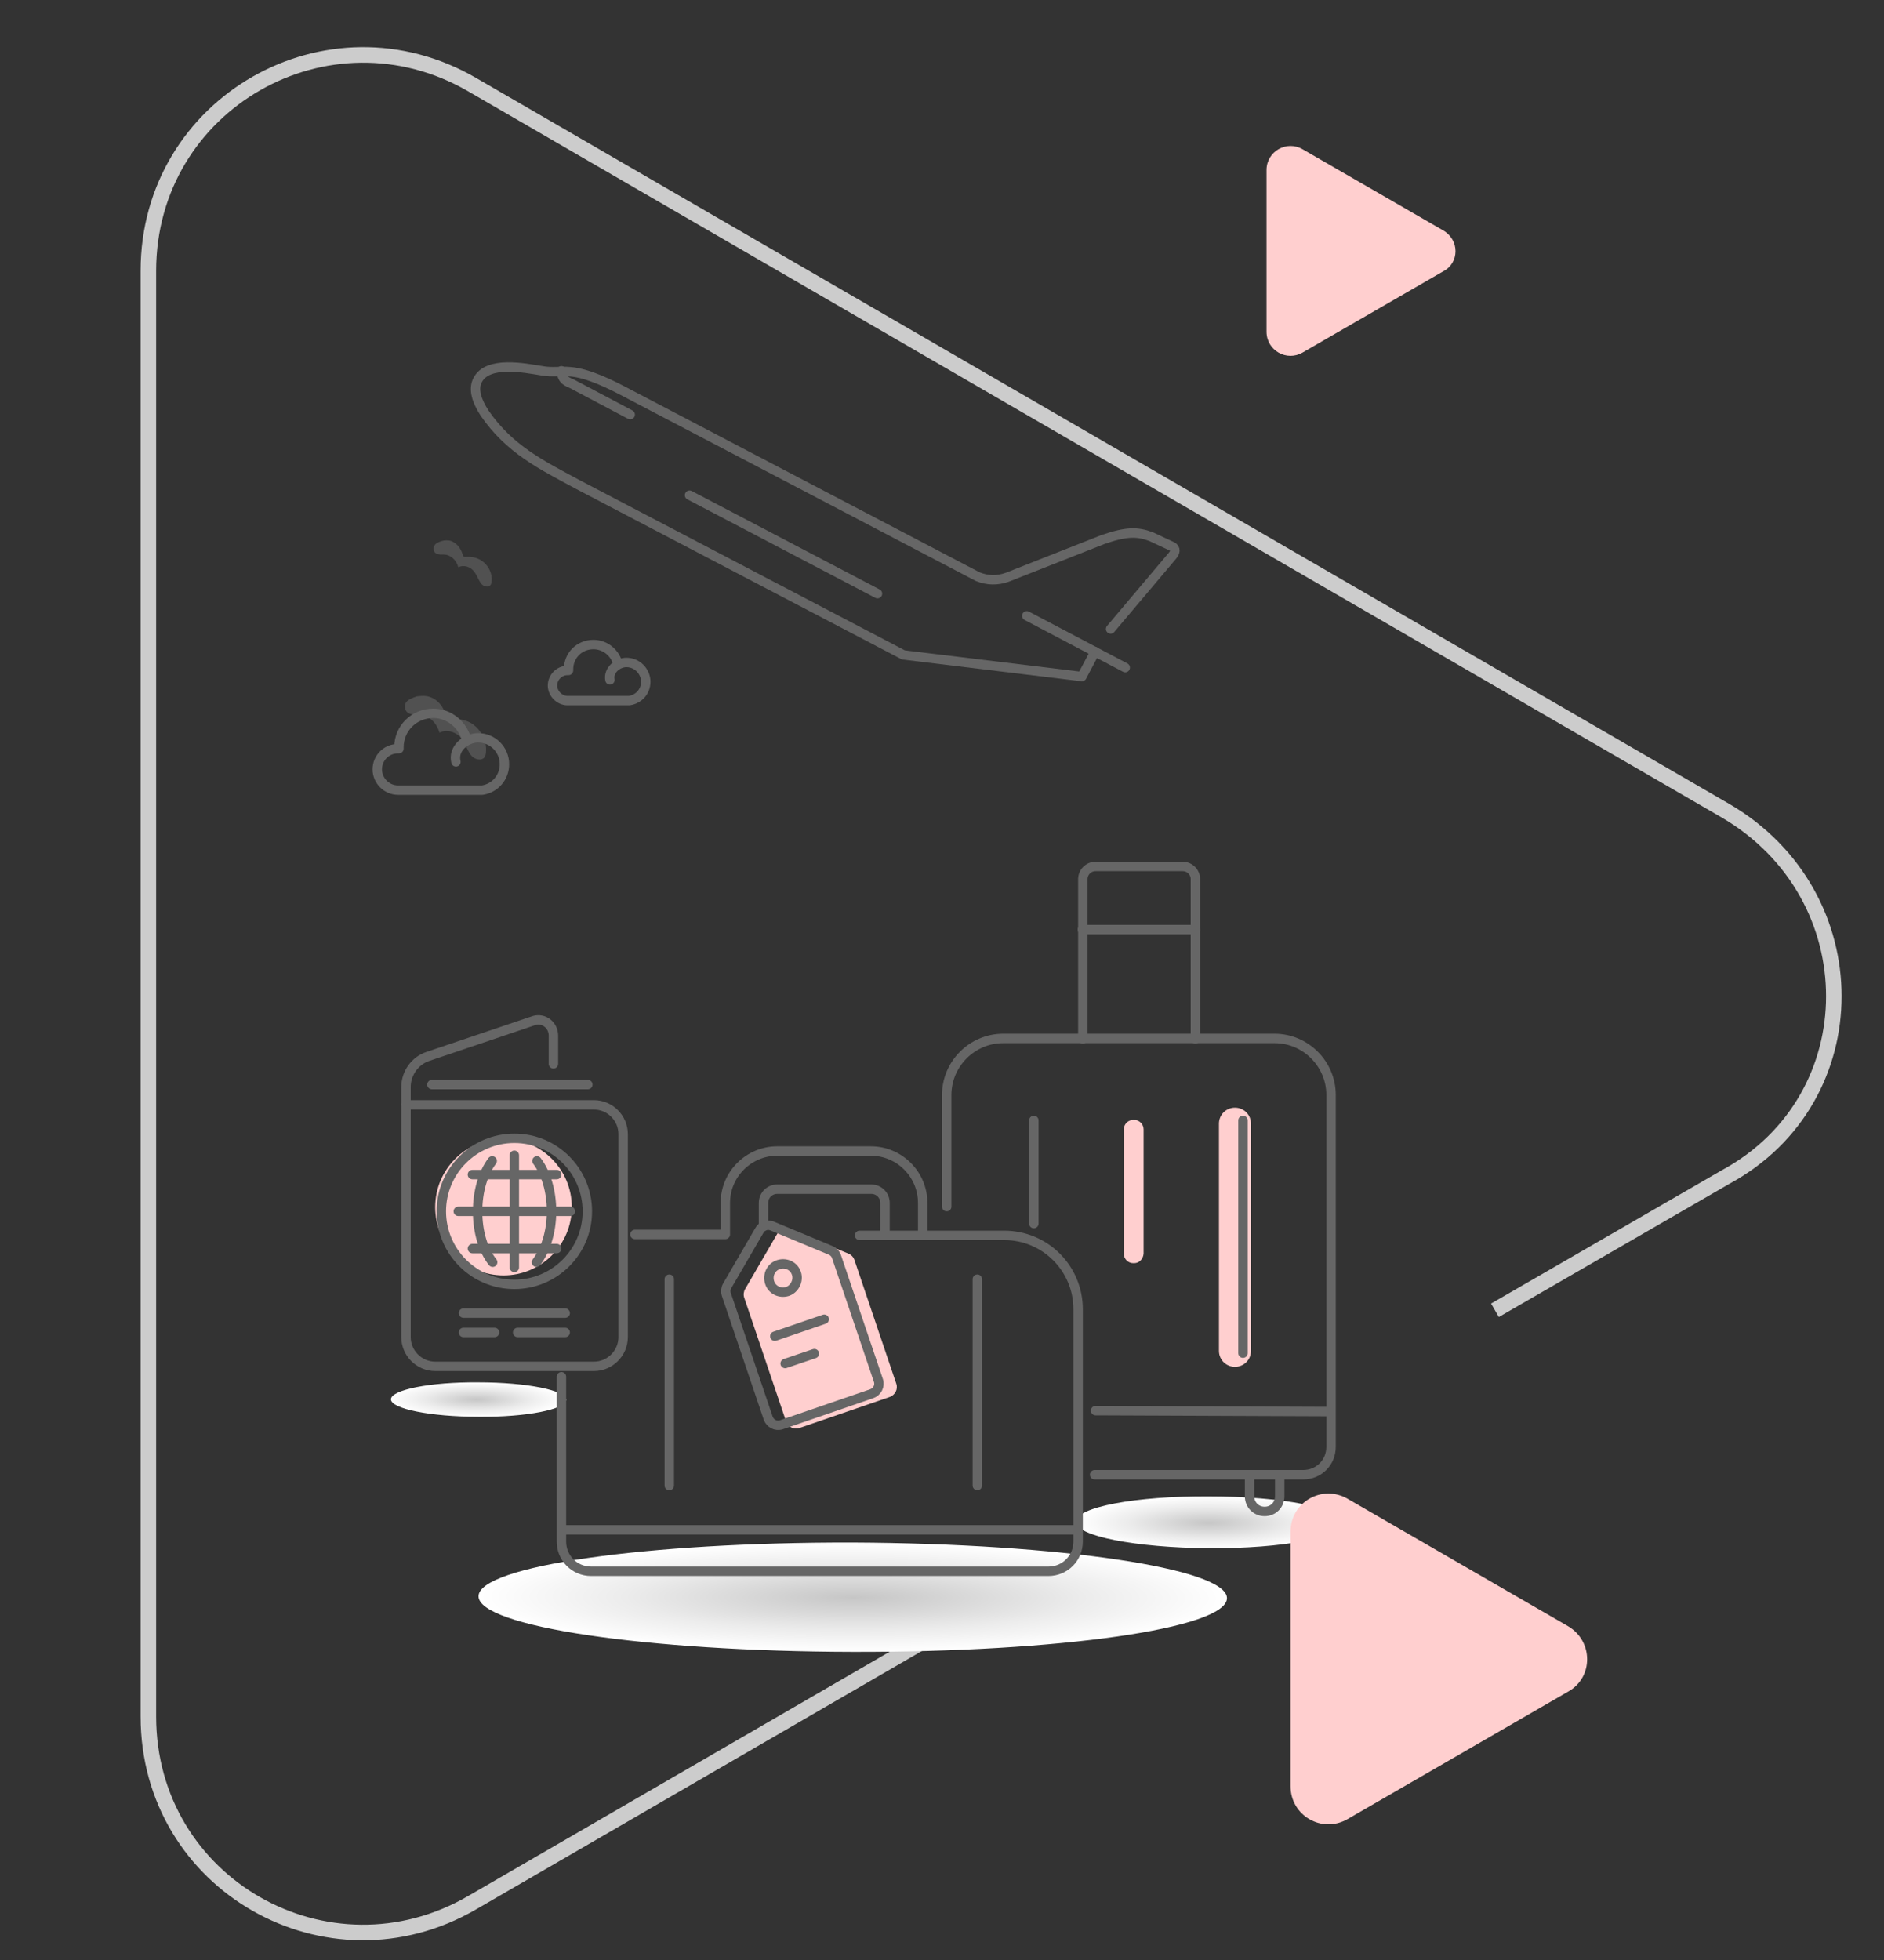 <?xml version="1.0" encoding="utf-8"?>
<!-- Generator: Adobe Illustrator 25.4.1, SVG Export Plug-In . SVG Version: 6.00 Build 0)  -->
<!DOCTYPE svg PUBLIC "-//W3C//DTD SVG 1.1//EN" "http://www.w3.org/Graphics/SVG/1.1/DTD/svg11.dtd">
<svg version="1.1" id="Layer_1" xmlns:x="http://ns.adobe.com/Extensibility/1.0/" xmlns:i="http://ns.adobe.com/AdobeIllustrator/10.0/" xmlns:graph="http://ns.adobe.com/Graphs/1.0/"
	 xmlns="http://www.w3.org/2000/svg" xmlns:xlink="http://www.w3.org/1999/xlink" x="0px" y="0px" viewBox="0 0 400 416"
	 style="enable-background:new 0 0 400 416;" xml:space="preserve">
<rect x="0" y="0" width="400" height="416" fill="#333333" stroke="none"/>
<style type="text/css">
	.st0{fill:#FFCFCF;}
	.st1{fill:#FFFFFF;stroke:#666666;stroke-width:2;stroke-linecap:round;stroke-linejoin:round;stroke-miterlimit:10;}
	.st2{fill:none;stroke:#666666;stroke-width:2;stroke-linecap:round;stroke-linejoin:round;stroke-miterlimit:10;}
	.st3{opacity:0.25;fill:#ADADAD;}
	.st4{fill:url(#SVGID_1_);}
	.st5{fill:url(#SVGID_00000128461272367465061500000002842522309257662383_);}
	.st6{fill:#FFFFFF;stroke:#666666;stroke-width:1.706;stroke-linecap:round;stroke-linejoin:round;stroke-miterlimit:10;}
	.st7{fill:#F9DCDC;}
	.st8{fill:#FFFFFF;stroke:#666666;stroke-width:6.407;stroke-linecap:round;stroke-linejoin:round;stroke-miterlimit:10;}
	.st9{fill:#FFFFFF;stroke:#666666;stroke-width:8.495;stroke-linecap:round;stroke-linejoin:round;stroke-miterlimit:10;}
	.st10{fill:#FFFFFF;}
	.st11{fill:#FFFFFF;stroke:#666666;stroke-width:1.111;stroke-linecap:round;stroke-linejoin:round;stroke-miterlimit:10;}
	.st12{fill:none;stroke:#666666;stroke-width:1.111;stroke-linecap:round;stroke-linejoin:round;stroke-miterlimit:10;}
	.st13{opacity:0.27;fill:#ADADAD;enable-background:new    ;}
	.st14{fill:#EFEFEF;}
	.st15{fill:url(#SVGID_00000026121423366651762060000016492105097424596917_);}
	.st16{fill:none;stroke:#CCCCCC;stroke-width:3.299;stroke-miterlimit:10;}
	.st17{fill:url(#SVGID_00000058579926064243425640000007748111291114797989_);}
	.st18{fill:#FFFFFF;stroke:#666666;stroke-width:1.661;stroke-linecap:round;stroke-linejoin:round;stroke-miterlimit:10;}
	.st19{fill:url(#SVGID_00000069371842592993190030000008828308962985674661_);}
	.st20{fill:#FFFFFF;stroke:#666666;stroke-width:1.472;stroke-linecap:round;stroke-linejoin:round;stroke-miterlimit:10;}
	.st21{fill:none;stroke:#666666;stroke-width:1.472;stroke-linecap:round;stroke-linejoin:round;stroke-miterlimit:10;}
	.st22{fill:none;stroke:#FFCFCF;stroke-width:2.209;stroke-linecap:round;stroke-linejoin:round;stroke-miterlimit:10;}
	.st23{fill:#FFFFFF;stroke:#666666;stroke-width:1.54;stroke-linecap:round;stroke-linejoin:round;stroke-miterlimit:10;}
	.st24{fill:url(#SVGID_00000044161032568951320860000015456745846592103101_);}
	.st25{fill:none;stroke:#666666;stroke-width:1.3;stroke-linecap:round;stroke-linejoin:round;stroke-miterlimit:10;}
	.st26{fill:none;stroke:#666666;stroke-width:1.249;stroke-linecap:round;stroke-linejoin:round;stroke-miterlimit:10;}
	.st27{fill:#EDEDED;}
	.st28{fill:#FFFFFF;stroke:#666666;stroke-width:1.3;stroke-linecap:round;stroke-linejoin:round;stroke-miterlimit:10;}
	.st29{fill:none;stroke:#666666;stroke-width:1.319;stroke-linecap:round;stroke-linejoin:round;stroke-miterlimit:10;}
	.st30{fill:none;stroke:#E2E2E2;stroke-width:1.3;stroke-linecap:round;stroke-linejoin:round;stroke-miterlimit:10;}
	.st31{stroke:#FFFFFF;stroke-miterlimit:10;}
	.st32{stroke:#FFFFFF;stroke-width:1.092;stroke-miterlimit:10;}
	.st33{stroke:#FFFFFF;stroke-width:1.481;stroke-miterlimit:10;}
	.st34{fill:#404041;}
	.st35{stroke:#FFFFFF;stroke-width:1.242;stroke-miterlimit:10;}
	.st36{stroke:#FFFFFF;stroke-width:1.009;stroke-miterlimit:10;}
	.st37{opacity:0.6;fill:#F9C7C7;}
	.st38{fill:none;stroke:#000000;stroke-width:2;stroke-miterlimit:10;}
	.st39{stroke:#FFFFFF;stroke-width:0.782;stroke-miterlimit:10;}
	.st40{opacity:0.53;}
	.st41{fill:url(#SVGID_00000125587105371075379030000000733930609650502586_);}
	.st42{fill:none;stroke:#FFCFCF;stroke-width:2.243;stroke-miterlimit:10;}
	.st43{fill:url(#SVGID_00000048495816266140032570000017071471089123073467_);}
	.st44{fill:url(#SVGID_00000001655956625997945010000014579734128466461844_);}
	.st45{fill:url(#SVGID_00000145022562795400476390000007691109669368230563_);}
	.st46{fill:none;stroke:#FFCFCF;stroke-width:2;stroke-miterlimit:10;}
	.st47{opacity:0.6;fill:#FFCFCF;}
	.st48{fill:url(#SVGID_00000175310214850683397250000009090542110040433076_);}
	.st49{fill:url(#SVGID_00000030462854673731294390000017553673005793545634_);}
	.st50{fill:#666666;}
	.st51{fill:#FCFCFC;stroke:#666666;stroke-width:2;stroke-linecap:round;stroke-linejoin:round;stroke-miterlimit:10;}
	.st52{fill:none;stroke:#666666;stroke-width:2.08;stroke-linecap:round;stroke-linejoin:round;stroke-miterlimit:10;}
	.st53{fill:url(#SVGID_00000103224861318869262060000000868715649408869029_);}
	.st54{fill:none;stroke:#666666;stroke-width:1.301;stroke-linecap:round;stroke-linejoin:round;stroke-miterlimit:10;}
	.st55{fill:url(#SVGID_00000041258762492512315160000009347577839956924571_);}
	.st56{fill:#E8E8E8;}
	.st57{opacity:0.16;fill:#E00000;enable-background:new    ;}
	.st58{opacity:0.25;fill:#ADADAD;enable-background:new    ;}
	.st59{fill:url(#SVGID_00000076569095584254137320000001869754825797850764_);}
	.st60{fill:url(#SVGID_00000124872085959446641420000008783557413838447515_);}
	.st61{fill:url(#SVGID_00000112592012818892342680000013101481520198922656_);}
	.st62{fill:url(#SVGID_00000127742828621441983720000017457382884745017767_);}
	.st63{fill:url(#SVGID_00000017474344842051106210000000382400337976097172_);}
	.st64{fill:none;stroke:#666666;stroke-width:1.454;stroke-linecap:round;stroke-linejoin:round;stroke-miterlimit:10;}
	.st65{fill:none;stroke:#011520;stroke-width:2;stroke-linecap:round;stroke-linejoin:round;stroke-miterlimit:10;}
	.st66{fill:#FFFFFF;stroke:#011520;stroke-width:2;stroke-linecap:round;stroke-linejoin:round;stroke-miterlimit:10;}
	.st67{fill:none;stroke:#011520;stroke-width:2.278;stroke-linecap:round;stroke-linejoin:round;stroke-miterlimit:10;}
	.st68{opacity:0.49;fill:url(#SVGID_00000036933559576649062630000002631293068389980545_);}
	.st69{opacity:0.49;fill:url(#SVGID_00000065784027070170981650000003011022480148366728_);}
	.st70{fill:none;stroke:#666666;stroke-width:2.111;stroke-linecap:round;stroke-linejoin:round;stroke-miterlimit:10;}
	.st71{opacity:0.49;fill:url(#SVGID_00000062176749293610540490000014296244423977001149_);}
	.st72{fill:#666666;stroke:#FFFFFF;stroke-width:1.6;stroke-linecap:round;stroke-linejoin:round;stroke-miterlimit:10;}
	.st73{fill:#666666;stroke:#FFFFFF;stroke-width:1.4;stroke-linecap:round;stroke-linejoin:round;stroke-miterlimit:10;}
	
		.st74{fill-rule:evenodd;clip-rule:evenodd;fill:none;stroke:#666666;stroke-width:2;stroke-linecap:round;stroke-linejoin:round;stroke-miterlimit:10;}
	.st75{fill:url(#SVGID_00000174597724557436415610000006556445643344390793_);}
	.st76{fill:url(#SVGID_00000129197753818729337980000011706356867147436479_);}
	.st77{fill:url(#SVGID_00000071528381398741614360000008790905323668578968_);}
	.st78{fill:url(#SVGID_00000071533201836710528380000002980361595154166435_);}
	.st79{fill:none;stroke:#6EF208;stroke-width:3.299;stroke-miterlimit:10;}
	.st80{fill:none;stroke:#6EF208;stroke-width:2.849;stroke-miterlimit:10;}
	.st81{fill:none;stroke:#6EF208;stroke-width:2.473;stroke-miterlimit:10;}
	.st82{fill:none;stroke:#F90606;stroke-width:3.299;stroke-miterlimit:10;}
	.st83{fill:none;stroke:#F90606;stroke-width:3.891;stroke-miterlimit:10;}
	.st84{fill:none;stroke:#F90606;stroke-width:4.702;stroke-miterlimit:10;}
	.st85{fill:none;stroke:#F90606;stroke-width:4.56;stroke-miterlimit:10;}
	.st86{fill:none;stroke:#666666;stroke-width:6.407;stroke-linecap:round;stroke-linejoin:round;stroke-miterlimit:10;}
	.st87{fill:none;stroke:#666666;stroke-width:8.495;stroke-linecap:round;stroke-linejoin:round;stroke-miterlimit:10;}
	.st88{fill:none;stroke:#666666;stroke-width:8.352;stroke-linecap:round;stroke-linejoin:round;stroke-miterlimit:10;}
	.st89{fill:none;stroke:#666666;stroke-width:6.944;stroke-linecap:round;stroke-linejoin:round;stroke-miterlimit:10;}
	.st90{fill:none;stroke:#666666;stroke-width:1.28;stroke-linecap:round;stroke-linejoin:round;stroke-miterlimit:10;}
	.st91{fill:none;stroke:#666666;stroke-width:0.722;stroke-linecap:round;stroke-linejoin:round;stroke-miterlimit:10;}
	.st92{fill:#FFFFFF;stroke:#666666;stroke-width:0.722;stroke-linecap:round;stroke-linejoin:round;stroke-miterlimit:10;}
	.st93{fill:#FFFFFF;stroke:#666666;stroke-width:1.752;stroke-linecap:round;stroke-linejoin:round;stroke-miterlimit:10;}
	.st94{fill:#FFFFFF;stroke:#666666;stroke-width:1.542;stroke-linecap:round;stroke-linejoin:round;stroke-miterlimit:10;}
	.st95{fill:none;stroke:#666666;stroke-width:1.752;stroke-linecap:round;stroke-linejoin:round;stroke-miterlimit:10;}
	.st96{fill:none;stroke:#2B2B2B;stroke-width:16.794;stroke-linecap:round;stroke-linejoin:round;stroke-miterlimit:10;}
	.st97{fill:#2B2B2B;}
	.st98{fill:#EAEAEA;stroke:#2B2B2B;stroke-width:16.794;stroke-linecap:round;stroke-linejoin:round;stroke-miterlimit:10;}
	.st99{fill:#333333;}
	.st100{fill:none;}
	.st101{fill:none;stroke:#F92121;stroke-miterlimit:10;}
	.st102{fill:none;stroke:#F92121;stroke-width:1.107;stroke-miterlimit:10;}
	.st103{fill:none;stroke:#F92121;stroke-width:0.812;stroke-miterlimit:10;}
	.st104{fill:none;stroke:#F92121;stroke-width:0.898;stroke-miterlimit:10;}
	.st105{fill:none;stroke:#F92121;stroke-width:1.082;stroke-miterlimit:10;}
	.st106{fill:none;stroke:#F92121;stroke-width:1.154;stroke-miterlimit:10;}
	.st107{fill:none;stroke:#F92121;stroke-width:1.281;stroke-miterlimit:10;}
	.st108{fill:none;stroke:#F92121;stroke-width:1.348;stroke-miterlimit:10;}
	.st109{fill:none;stroke:#F92121;stroke-width:1.247;stroke-miterlimit:10;}
	.st110{fill:none;stroke:#F92121;stroke-width:1.209;stroke-miterlimit:10;}
	.st111{fill:none;stroke:#F92121;stroke-width:1.193;stroke-miterlimit:10;}
	.st112{fill:none;stroke:#F92121;stroke-width:1.17;stroke-miterlimit:10;}
	.st113{fill:none;stroke:#F92121;stroke-width:1.048;stroke-miterlimit:10;}
	.st114{fill:none;stroke:#F92121;stroke-width:0.749;stroke-miterlimit:10;}
	.st115{fill:none;stroke:#666666;stroke-width:1.8;stroke-linecap:round;stroke-linejoin:round;stroke-miterlimit:10;}
	.st116{fill:#FFFFFF;stroke:#666666;stroke-width:1.8;stroke-linecap:round;stroke-linejoin:round;stroke-miterlimit:10;}
	.st117{fill:none;stroke:#000000;stroke-width:2;}
	.st118{fill:none;stroke:#000000;stroke-width:2;stroke-linecap:round;}
	.st119{fill:none;stroke:#666666;stroke-width:2.441;stroke-linecap:round;stroke-linejoin:round;stroke-miterlimit:10;}
	.st120{fill:none;stroke:#666666;stroke-width:1.725;stroke-linecap:round;stroke-linejoin:round;stroke-miterlimit:10;}
	.st121{fill:#FFFFFF;stroke:#666666;stroke-width:1.725;stroke-linecap:round;stroke-linejoin:round;stroke-miterlimit:10;}
	.st122{fill:none;stroke:#666666;stroke-width:1.589;stroke-linecap:round;stroke-linejoin:round;stroke-miterlimit:10;}
	.st123{opacity:0.49;fill:url(#SVGID_00000041278447652571436280000005411878170231255684_);}
	.st124{opacity:0.49;fill:url(#SVGID_00000038405070456794111220000015132030843890170503_);}
	.st125{fill:none;stroke:#666666;stroke-width:2.534;stroke-linecap:round;stroke-linejoin:round;stroke-miterlimit:10;}
	.st126{fill:none;stroke:#666666;stroke-width:1.168;stroke-linecap:round;stroke-linejoin:round;stroke-miterlimit:10;}
	.st127{fill:#E5E5E5;}
	.st128{fill:#A3A3A3;}
	.st129{opacity:0.49;fill:url(#SVGID_00000066493772335581124860000004355618031215392403_);}
	.st130{fill:#D6B6B6;}
	.st131{fill:#F2F2F2;}
	.st132{opacity:0.49;fill:url(#SVGID_00000002352612235417603040000015544972781888683407_);}
</style>
<radialGradient id="SVGID_1_" cx="-833.251" cy="580.621" r="55.077" gradientTransform="matrix(0.514 1.796425e-03 -1.685188e-04 0.101 685.059 266.089)" gradientUnits="userSpaceOnUse">
	<stop  offset="0" style="stop-color:#C6C6C6"/>
	<stop  offset="0.612" style="stop-color:#ECECEC"/>
	<stop  offset="1" style="stop-color:#FFFFFF"/>
</radialGradient>
<path class="st4" d="M285,323.2c0,3.1-12.7,5.5-28.3,5.4c-15.6-0.1-28.3-2.6-28.3-5.6c0-3.1,12.7-5.5,28.3-5.4
	C272.3,317.6,285,320.1,285,323.2z"/>
<radialGradient id="SVGID_00000015339179252482960540000012962355210457734320_" cx="-999.109" cy="503.693" r="55.077" gradientTransform="matrix(0.338 1.196754e-03 -1.106691e-04 6.710573e-02 438.925 264.441)" gradientUnits="userSpaceOnUse">
	<stop  offset="0" style="stop-color:#C6C6C6"/>
	<stop  offset="0.612" style="stop-color:#ECECEC"/>
	<stop  offset="1" style="stop-color:#FFFFFF"/>
</radialGradient>
<path style="fill:url(#SVGID_00000015339179252482960540000012962355210457734320_);" d="M120.2,297.1c0,2-8.3,3.7-18.6,3.6
	C91.4,300.7,83,299,83,297c0-2,8.3-3.7,18.6-3.6C111.9,293.4,120.2,295.1,120.2,297.1z"/>
<path class="st0" d="M262.2,290.1L262.2,290.1c-1.9,0-3.4-1.5-3.4-3.4v-48.2c0-1.9,1.5-3.4,3.4-3.4l0,0c1.9,0,3.4,1.5,3.4,3.4v48.2
	C265.6,288.6,264.1,290.1,262.2,290.1z"/>
<path class="st0" d="M240.8,268.1h-0.2c-1.1,0-2-0.9-2-2v-26.4c0-1.1,0.9-2,2-2h0.2c1.1,0,2,0.9,2,2v26.4
	C242.7,267.2,241.9,268.1,240.8,268.1z"/>
<path class="st0" d="M165,261.9l-6.8,11.7c-0.3,0.5-0.4,1.2-0.2,1.8l8.9,26.3c0.4,1.1,1.6,1.8,2.8,1.4l9.6-3.3l9.6-3.3
	c1.1-0.4,1.8-1.6,1.4-2.8l-8.9-26.3c-0.2-0.6-0.7-1.1-1.2-1.3l-12.5-5.2C166.7,260.6,165.5,261,165,261.9z"/>
<circle class="st0" cx="106.9" cy="256.2" r="14.5"/>
<path class="st16" d="M317.4,278.1l49-28.3c30.6-16.6,30.6-59.8,0-77.7L100.3,18C69.7,0.2,31.5,21.9,31.5,57.5v306.8
	c0,35.7,38.2,57.3,68.8,39.5l104.6-60.6"/>
<path class="st0" d="M333,345.2l-46.9-27.1c-5.4-3.1-12.1,0.7-12.1,7v54c0,6.3,6.7,10.1,12.1,7l46.9-27.1
	C338.3,356,338.3,348.4,333,345.2z"/>
<path class="st0" d="M306.4,48.9l-29.8-17.2c-3.4-2-7.7,0.4-7.7,4.4v34.3c0,4,4.3,6.4,7.7,4.4l29.8-17.2
	C309.9,55.8,309.9,50.9,306.4,48.9z"/>
<radialGradient id="SVGID_00000042721767122466392660000017615855968413987508_" cx="-856.092" cy="591.882" r="55.077" gradientTransform="matrix(1.442 3.744380e-03 -4.728587e-04 0.21 1415.998 217.967)" gradientUnits="userSpaceOnUse">
	<stop  offset="0" style="stop-color:#C6C6C6"/>
	<stop  offset="0.612" style="stop-color:#ECECEC"/>
	<stop  offset="1" style="stop-color:#FFFFFF"/>
</radialGradient>
<path style="fill:url(#SVGID_00000042721767122466392660000017615855968413987508_);" d="M260.5,339.2c0,6.4-35.6,11.5-79.5,11.4
	c-43.9-0.1-79.4-5.4-79.4-11.8c0-6.4,35.6-11.5,79.5-11.4C225,327.6,260.5,332.9,260.5,339.2z"/>
<line class="st2" x1="119.3" y1="324.7" x2="228.8" y2="324.7"/>
<path class="st2" d="M187.9,261.9v-6.6c0-1.6-1.3-2.9-2.9-2.9H165c-1.6,0-2.9,1.3-2.9,2.9v5"/>
<line class="st2" x1="142.1" y1="315.3" x2="142.1" y2="271.5"/>
<line class="st2" x1="207.5" y1="315.3" x2="207.5" y2="271.5"/>
<path class="st2" d="M161.2,261.2l-6.8,11.7c-0.3,0.5-0.4,1.2-0.2,1.8l8.9,26.3c0.4,1.1,1.6,1.8,2.8,1.4l9.6-3.3l9.6-3.3
	c1.1-0.4,1.8-1.6,1.4-2.8l-8.9-26.3c-0.2-0.6-0.7-1.1-1.2-1.3l-12.5-5.2C162.9,259.8,161.7,260.2,161.2,261.2z"/>
<path class="st2" d="M169.1,270.3c-0.5-1.6-2.2-2.4-3.8-1.9c-1.6,0.5-2.4,2.2-1.9,3.8c0.5,1.6,2.2,2.4,3.8,1.9
	C168.7,273.6,169.6,271.8,169.1,270.3z"/>
<line class="st2" x1="164.5" y1="283.6" x2="175" y2="280"/>
<line class="st2" x1="166.7" y1="289.4" x2="172.9" y2="287.3"/>
<path class="st2" d="M119.2,292.2l0,35c0,3.5,2.8,6.3,6.3,6.3h97.1c3.5,0,6.3-2.8,6.3-6.3v-49.3c0-8.7-7-15.7-15.7-15.7h-30.7"/>
<path class="st2" d="M195.9,261.9v-6.6c0-6-4.9-11-11-11H165c-6,0-11,4.9-11,11v6.7l-13.5,0h-5.7"/>
<line class="st2" x1="91.7" y1="230.2" x2="124.8" y2="230.2"/>
<path class="st2" d="M86.2,239.4v-4.9h39.9c3.4,0,6.2,2.8,6.2,6.2v43.1c0,3.4-2.8,6.2-6.2,6.2H92.4c-3.4,0-6.2-2.8-6.2-6.2V239.4z"
	/>
<path class="st2" d="M117.5,225.8v-6c0-2.2-2-3.8-4.1-3.2l-22.5,7.6c-2.8,0.9-4.7,3.6-4.7,6.5v3.7"/>
<circle class="st2" cx="109.2" cy="257.1" r="15.5"/>
<path class="st2" d="M114,246.4c1.9,2.5,3.1,6.4,3.1,10.7c0,4.4-1.3,8.3-3.2,10.8"/>
<path class="st2" d="M104.6,267.9c-2-2.5-3.2-6.4-3.2-10.8c0-4.3,1.2-8.2,3.1-10.7"/>
<line class="st2" x1="109.2" y1="245.2" x2="109.2" y2="269"/>
<line class="st2" x1="97.3" y1="257.1" x2="121.1" y2="257.1"/>
<line class="st2" x1="100.3" y1="249.3" x2="118.2" y2="249.3"/>
<line class="st2" x1="100.3" y1="265" x2="118.2" y2="265"/>
<path class="st2" d="M98.4,278.7c6.3,0,15.3,0,21.6,0"/>
<path class="st2" d="M109.9,282.8c3.3,0,7.4,0,10.1,0"/>
<path class="st2" d="M98.4,282.8c2.2,0,3.9,0,6.6,0"/>
<line class="st2" x1="232.6" y1="299.4" x2="282.4" y2="299.6"/>
<path class="st2" d="M253.8,220.5v-33.9c0-1.5-1.2-2.7-2.7-2.7h-18.5c-1.5,0-2.7,1.2-2.7,2.7v33.9"/>
<line class="st2" x1="219.5" y1="259.7" x2="219.5" y2="237.8"/>
<line class="st2" x1="263.9" y1="287.2" x2="263.9" y2="237.8"/>
<path class="st2" d="M232.4,313h44.3c3.3,0,5.9-2.6,5.9-5.9v-74.7c0-6.6-5.4-12-12-12h-20.9h-26.4h-6.1H213c-6.6,0-12,5.4-12,12
	l0,23.7"/>
<line class="st2" x1="229.8" y1="197.3" x2="253.8" y2="197.3"/>
<path class="st2" d="M271.7,313v4.6c0,1.8-1.4,3.2-3.2,3.2l0,0c-1.8,0-3.2-1.4-3.2-3.2V313"/>
<path class="st58" d="M95.7,114.8c1.2,0.4,2.1,1.5,2.5,2.8c0.1,0.2,0.1,0.4,0.2,0.5c0.2,0.1,0.3,0.1,0.4,0.1
	c1.2-0.1,2.5,0.1,3.6,0.9c1.1,0.8,1.9,2.1,2,3.6c0,0.5,0,1-0.2,1.4c-0.5,0.7-1.6,0.4-2.1-0.3s-0.8-1.6-1.3-2.3
	c-0.8-1.2-2.3-1.7-3.5-1.1c-0.4-1.6-1.7-2.7-3.1-2.7c-0.8,0-2.3,0.1-2.1-1.5c0.1-0.9,1.2-1.2,1.8-1.4
	C94.3,114.7,95,114.6,95.7,114.8z"/>
<path class="st2" d="M131.2,141c-0.5-2.3-2.6-4.2-5.2-4.2c-3,0-5.3,2.3-5.3,5.3c0,0.1,0,0.1,0,0.2c-0.1,0-0.1,0-0.2,0
	c-1.8,0-3.2,1.5-3.2,3.2s1.5,3.2,3.2,3.2c0.1,0,0.1,0,0.2,0h12.9l0,0c2-0.3,3.5-1.9,3.5-4c0-2.2-1.8-4.1-4.1-4.1
	c-1.9,0-3.9,1.7-3.5,3.7"/>
<path class="st58" d="M91.2,147.9c1.6,0.5,3,2,3.4,3.9c0.1,0.3,0.1,0.5,0.3,0.7c0.2,0.1,0.5,0.1,0.6,0.1c1.7-0.1,3.5,0.1,5,1.2
	c1.5,1.1,2.6,3,2.7,5c0,0.7,0,1.4-0.3,1.9c-0.7,0.9-2.2,0.5-2.9-0.4c-0.7-0.9-1.1-2.2-1.8-3.3c-1.1-1.6-3.2-2.3-4.9-1.5
	c-0.6-2.2-2.4-3.8-4.3-3.8c-1.1,0-3.2,0.1-3-2c0.1-1.2,1.7-1.6,2.5-1.9C89.3,147.7,90.3,147.6,91.2,147.9z"/>
<path class="st2" d="M99.1,157.2c-0.7-3.2-3.6-5.8-7.1-5.8c-4.1,0-7.3,3.2-7.3,7.2c0,0.1,0,0.1,0,0.3c-0.1,0-0.1,0-0.2,0
	c-2.5,0-4.4,2-4.4,4.4c0,2.4,2,4.4,4.4,4.4c0.1,0,0.1,0,0.2,0h17.7l0,0c2.7-0.4,4.7-2.7,4.7-5.5c0-3.1-2.5-5.6-5.6-5.6
	c-2.6,0-5.4,2.3-4.7,5.1"/>
<path class="st74" d="M232.5,138.3l-2.8,5.3l-37.9-4.6l-69-36.1c-7.8-4.2-14.6-7.5-19.9-15.2c-1.7-2.6-2.5-5.1-1.5-7
	c2.1-4.2,10-2.6,13.7-2c2.2,0.4,3.9,0,6,0.2c3.8,0.3,8.6,2.7,12,4.5l74.5,39c2,0.8,4.1,0.9,6.3,0.1l20.3-8c4.9-1.7,7.3-1.7,10.2-0.6
	l4.5,2.1c0.8,0.5,0.7,1.2-0.1,2.1l-13,15.4"/>
<path class="st74" d="M119.2,78.7c0.1,2.1,1.3,2.3,2.3,2.8l12.3,6.5"/>
<line class="st74" x1="146.4" y1="105.1" x2="186.3" y2="126"/>
<line class="st74" x1="218" y1="130.7" x2="238.9" y2="141.7"/>
</svg>
